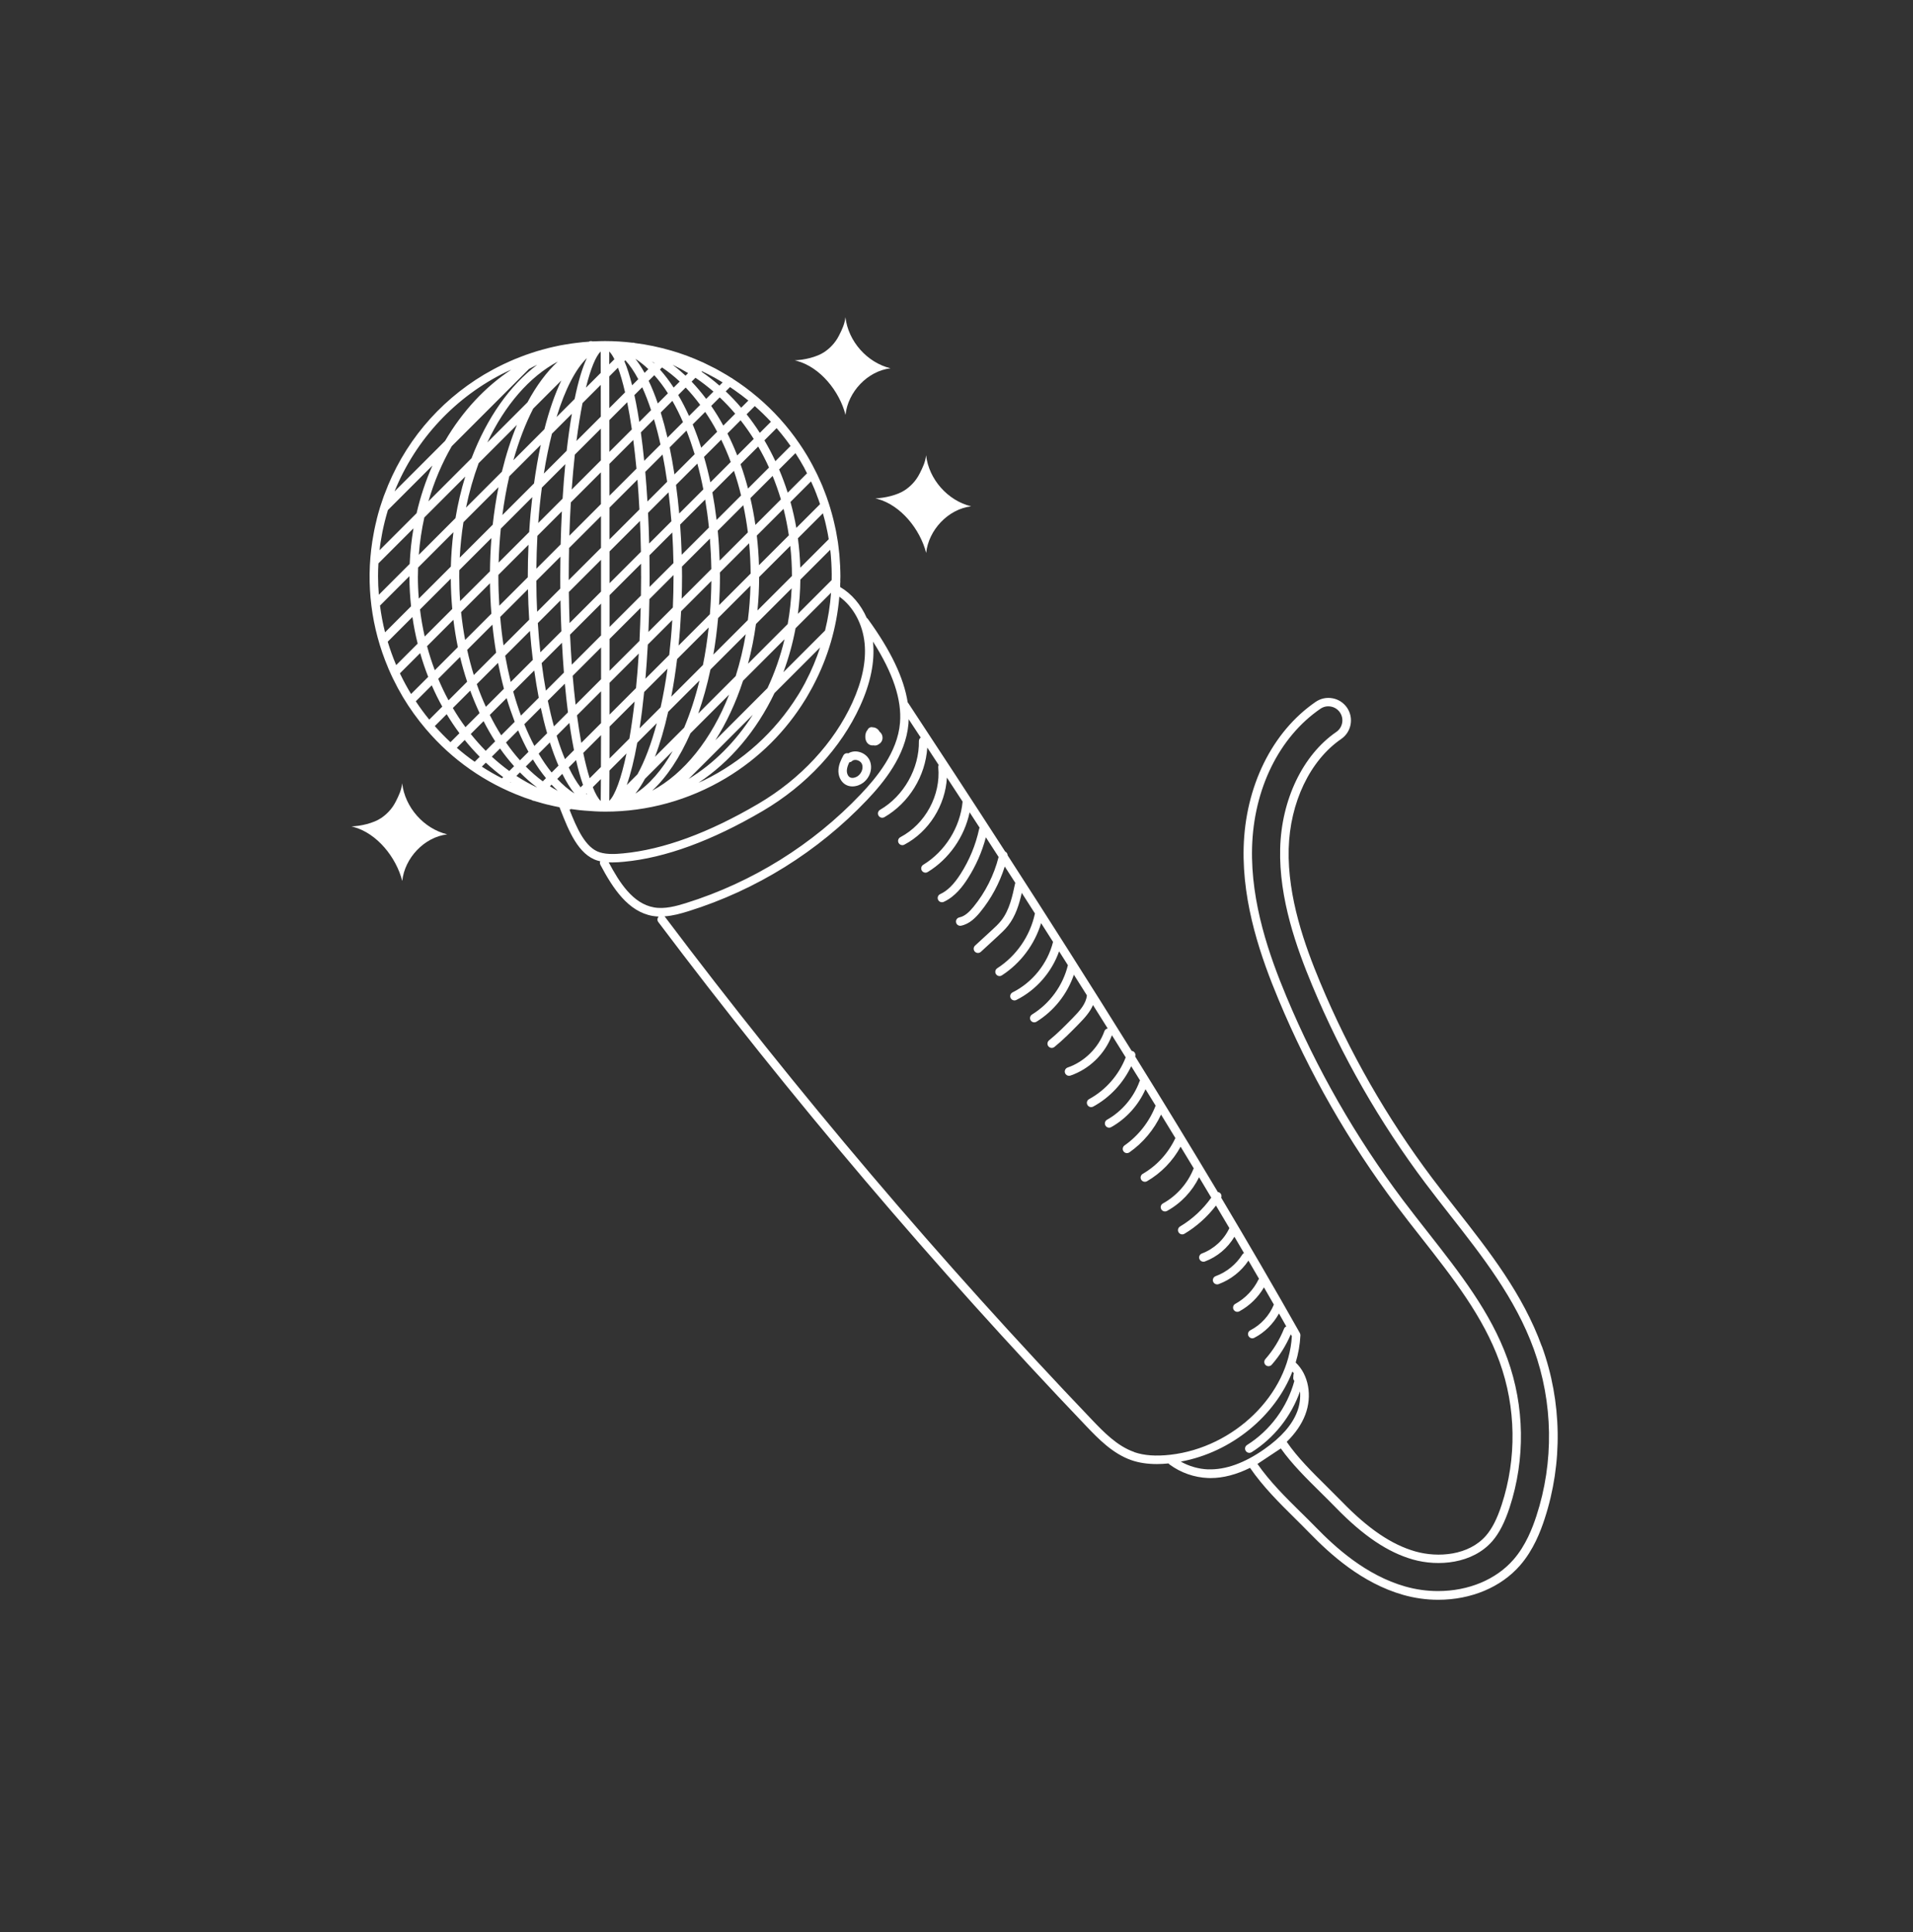 <svg xmlns="http://www.w3.org/2000/svg" fill="none" viewBox="0 0 100 101" height="101" width="100">
<rect x="0" y="0" width="100" height="101" fill="#333333" stroke="none"/>
<g clip-path="url(#clip0_2166_5228)">
<path fill="white" d="M34.19 18.998L34.217 18.972C34.174 18.947 34.13 18.925 34.085 18.902C34.121 18.934 34.154 18.965 34.19 18.998Z"></path>
<path fill="white" d="M44.198 21.688C44.325 20.486 45.349 19.398 46.549 19.253C45.322 18.953 44.338 17.838 44.194 16.582C44.16 16.925 44.018 17.225 43.863 17.531C43.643 17.971 43.334 18.238 43.096 18.4C42.696 18.671 42.016 18.824 41.543 18.835C41.578 18.844 41.616 18.855 41.652 18.864C42.88 19.198 43.883 20.455 44.198 21.688Z"></path>
<path fill="white" d="M45.868 26.081C47.096 26.415 48.098 27.672 48.414 28.905C48.541 27.703 49.565 26.614 50.765 26.47C49.538 26.17 48.554 25.055 48.41 23.799C48.376 24.142 48.234 24.441 48.078 24.748C47.858 25.188 47.55 25.455 47.312 25.617C46.912 25.888 46.232 26.041 45.759 26.052C45.794 26.061 45.832 26.072 45.868 26.081Z"></path>
<path fill="white" d="M21.023 40.948C20.989 41.29 20.847 41.59 20.692 41.897C20.472 42.336 20.163 42.603 19.925 42.765C19.525 43.036 18.845 43.19 18.372 43.201C18.408 43.21 18.445 43.221 18.481 43.23C19.71 43.563 20.712 44.821 21.027 46.054C21.154 44.852 22.178 43.763 23.378 43.618C22.151 43.319 21.167 42.203 21.023 40.948Z"></path>
<path fill="white" d="M44.199 41.017C44.312 41.084 44.436 41.112 44.559 41.112C44.765 41.112 44.97 41.032 45.118 40.921C45.498 40.637 45.641 40.126 45.452 39.733C45.345 39.513 45.121 39.346 44.863 39.297C44.674 39.261 44.492 39.293 44.343 39.384C44.243 39.355 44.136 39.397 44.085 39.493C43.968 39.713 43.852 39.948 43.83 40.217C43.801 40.555 43.947 40.87 44.201 41.019L44.199 41.017ZM44.401 39.848C44.45 39.846 44.501 39.826 44.539 39.788C44.618 39.713 44.734 39.724 44.781 39.733C44.898 39.755 45.005 39.83 45.05 39.924C45.145 40.124 45.056 40.41 44.852 40.563C44.732 40.652 44.547 40.706 44.423 40.632C44.319 40.572 44.256 40.415 44.27 40.25C44.281 40.115 44.334 39.981 44.399 39.846L44.401 39.848Z"></path>
<path fill="white" d="M45.558 38.964C45.592 38.969 45.625 38.969 45.658 38.964C45.678 38.969 45.701 38.973 45.723 38.973C45.727 38.973 45.732 38.973 45.736 38.973C45.807 38.973 45.876 38.951 45.934 38.906C45.987 38.877 46.034 38.837 46.067 38.789C46.134 38.693 46.152 38.571 46.118 38.455C46.094 38.375 46.047 38.306 45.985 38.258C45.952 38.198 45.907 38.14 45.847 38.098C45.781 38.051 45.705 38.024 45.63 38.024C45.574 38.007 45.514 38.011 45.461 38.038C45.414 38.062 45.376 38.1 45.356 38.149C45.274 38.24 45.227 38.373 45.232 38.526C45.236 38.764 45.37 38.94 45.558 38.964Z"></path>
<path fill="white" d="M80.594 70.377C79.612 67.662 77.844 65.409 76.135 63.231L76.104 63.191C75.695 62.669 75.271 62.127 74.871 61.596C72.5 58.443 70.529 54.999 69.012 51.36C68.212 49.44 67.301 46.912 67.365 44.379C67.428 41.955 68.479 39.753 70.109 38.633C70.645 38.266 70.781 37.531 70.414 36.995C70.236 36.736 69.967 36.562 69.659 36.505C69.35 36.447 69.036 36.513 68.776 36.691C66.501 38.253 65.093 41.106 65.01 44.319C64.935 47.298 65.948 50.131 66.839 52.266C68.432 56.088 70.503 59.703 72.989 63.011C73.413 63.576 73.853 64.138 74.287 64.689C75.955 66.815 77.531 68.822 78.384 71.181C79.252 73.581 79.293 76.238 78.499 78.665C78.259 79.4 77.997 79.913 77.677 80.282C76.775 81.317 75.173 81.442 73.989 81.106C72.751 80.755 71.527 79.927 70.141 78.498C69.883 78.234 69.616 77.969 69.347 77.703C68.594 76.958 67.819 76.192 67.263 75.376C67.717 74.927 68.037 74.463 68.228 73.968C68.612 72.972 68.403 71.861 67.73 71.23C67.87 70.766 67.954 70.29 67.977 69.806C67.977 69.764 67.968 69.724 67.948 69.686C66.641 67.368 65.257 64.996 63.837 62.611C63.873 62.516 63.842 62.407 63.753 62.349C63.724 62.331 63.693 62.32 63.662 62.318C62.246 59.95 60.795 57.572 59.342 55.233C59.342 55.233 59.342 55.228 59.342 55.226C59.38 55.11 59.318 54.984 59.202 54.946C59.189 54.942 59.173 54.944 59.16 54.942C56.952 51.391 54.748 47.929 52.672 44.714C52.672 44.63 52.623 44.554 52.546 44.519C50.724 41.699 49.004 39.071 47.473 36.747C47.466 36.736 47.458 36.731 47.449 36.722C47.251 35.445 46.564 34.007 45.367 32.358C45.351 32.336 45.331 32.318 45.309 32.305C45.005 31.614 44.518 31.036 43.918 30.688C43.92 30.616 43.922 30.543 43.922 30.472C43.931 30.441 43.931 30.408 43.925 30.374C43.925 30.292 43.931 30.212 43.931 30.128C43.931 29.963 43.925 29.799 43.918 29.634C43.918 29.623 43.918 29.61 43.918 29.597C43.911 29.439 43.9 29.281 43.887 29.126C43.883 29.075 43.88 29.023 43.876 28.974C43.862 28.839 43.847 28.703 43.829 28.57C43.82 28.499 43.811 28.43 43.803 28.359C43.785 28.239 43.765 28.119 43.742 27.999C43.727 27.917 43.714 27.832 43.698 27.75C43.676 27.641 43.651 27.532 43.627 27.426C43.607 27.333 43.585 27.241 43.562 27.148C43.538 27.05 43.511 26.953 43.485 26.855C43.458 26.755 43.429 26.653 43.398 26.553C43.378 26.488 43.358 26.426 43.338 26.362C43.334 26.346 43.331 26.333 43.325 26.319C43.323 26.311 43.318 26.302 43.316 26.293C43.28 26.184 43.245 26.075 43.205 25.966C43.178 25.891 43.149 25.815 43.12 25.742C43.076 25.624 43.032 25.508 42.983 25.391C42.956 25.328 42.929 25.268 42.903 25.208C42.847 25.08 42.789 24.953 42.729 24.826C42.712 24.791 42.694 24.757 42.678 24.722C42.672 24.704 42.663 24.686 42.652 24.671C42.585 24.537 42.518 24.404 42.447 24.271C42.445 24.266 42.443 24.262 42.438 24.258C42.358 24.109 42.276 23.96 42.187 23.813C42.061 23.6 41.925 23.395 41.789 23.193C41.787 23.191 41.785 23.186 41.783 23.184C41.476 22.735 41.143 22.311 40.787 21.916C40.783 21.911 40.781 21.904 40.776 21.9C40.776 21.898 40.772 21.898 40.77 21.896C40.41 21.496 40.025 21.125 39.621 20.78C39.619 20.778 39.619 20.774 39.614 20.771C39.608 20.765 39.601 20.762 39.594 20.758C39.181 20.407 38.75 20.087 38.299 19.798C38.275 19.774 38.248 19.758 38.217 19.747C38.17 19.718 38.121 19.687 38.075 19.658C38.041 19.638 38.008 19.616 37.974 19.596C37.881 19.54 37.788 19.487 37.695 19.434C37.599 19.381 37.506 19.325 37.41 19.274C37.377 19.256 37.343 19.238 37.308 19.223C37.132 19.132 36.957 19.045 36.777 18.96C36.757 18.947 36.737 18.938 36.717 18.934C36.188 18.692 35.639 18.487 35.073 18.323C35.071 18.323 35.068 18.323 35.066 18.323C34.459 18.145 33.833 18.014 33.191 17.934C33.149 17.914 33.104 17.91 33.06 17.916C32.589 17.861 32.111 17.83 31.627 17.83C31.456 17.83 31.285 17.836 31.116 17.843C31.111 17.843 31.107 17.843 31.102 17.843C31.058 17.843 31.016 17.845 30.971 17.847C30.909 17.821 30.838 17.827 30.778 17.863C30.722 17.867 30.667 17.872 30.611 17.876C30.569 17.881 30.525 17.883 30.482 17.885C30.34 17.898 30.198 17.916 30.058 17.934C29.996 17.943 29.931 17.95 29.869 17.959C29.74 17.976 29.614 17.998 29.487 18.021C29.411 18.034 29.336 18.047 29.26 18.061C29.145 18.083 29.029 18.11 28.914 18.136C28.829 18.156 28.745 18.174 28.658 18.196C28.552 18.223 28.447 18.252 28.343 18.281C28.249 18.307 28.156 18.332 28.063 18.361C27.967 18.39 27.874 18.421 27.781 18.452C27.678 18.485 27.576 18.518 27.476 18.556C27.394 18.585 27.312 18.618 27.23 18.649C27.119 18.692 27.01 18.734 26.898 18.781C26.83 18.809 26.763 18.84 26.694 18.869C26.572 18.923 26.452 18.976 26.332 19.034C26.283 19.056 26.236 19.083 26.188 19.105C26.05 19.174 25.91 19.243 25.774 19.318C25.763 19.325 25.752 19.332 25.739 19.338C25.596 19.416 25.452 19.496 25.312 19.578C22.884 21.029 21.07 23.222 20.102 25.837C20.091 25.868 20.077 25.897 20.066 25.926C20.033 26.017 20.004 26.108 19.973 26.199C19.935 26.311 19.897 26.422 19.862 26.533C19.853 26.564 19.844 26.595 19.835 26.626C19.784 26.795 19.737 26.964 19.695 27.135C19.695 27.135 19.695 27.135 19.695 27.137C19.695 27.146 19.691 27.153 19.691 27.162C19.644 27.346 19.602 27.535 19.564 27.721C19.553 27.781 19.542 27.841 19.531 27.901C19.506 28.032 19.482 28.163 19.462 28.297C19.117 30.552 19.404 32.83 20.293 34.92C20.293 34.92 20.293 34.922 20.293 34.925C20.34 35.031 20.386 35.138 20.435 35.245C20.435 35.251 20.439 35.256 20.442 35.26C20.473 35.327 20.504 35.394 20.535 35.46C20.54 35.469 20.544 35.476 20.548 35.485C20.706 35.811 20.879 36.133 21.068 36.451C21.424 37.044 21.824 37.598 22.264 38.115C22.266 38.117 22.266 38.122 22.27 38.124C22.27 38.124 22.273 38.124 22.275 38.126C23.63 39.719 25.361 40.933 27.334 41.664C27.363 41.675 27.39 41.686 27.418 41.697C27.509 41.73 27.603 41.759 27.696 41.79C27.727 41.801 27.758 41.812 27.79 41.821C27.827 41.848 27.869 41.866 27.914 41.866C27.914 41.866 27.914 41.866 27.916 41.866C27.952 41.877 27.989 41.888 28.025 41.899C28.056 41.908 28.087 41.917 28.12 41.926C28.287 41.977 28.456 42.024 28.627 42.066C28.627 42.066 28.627 42.066 28.629 42.066C28.632 42.066 28.636 42.066 28.638 42.066C28.84 42.117 29.043 42.161 29.247 42.201C29.269 42.259 29.291 42.315 29.316 42.375C29.723 43.408 30.229 44.697 31.251 44.994C31.293 45.005 31.333 45.014 31.376 45.025C31.353 45.083 31.353 45.15 31.384 45.208C32.049 46.463 32.84 47.656 34.113 47.883C34.22 47.9 34.324 47.909 34.431 47.916C34.357 47.994 34.344 48.114 34.411 48.2C41.321 57.377 48.848 66.242 56.781 74.552C57.396 75.196 58.16 75.996 59.153 76.338C59.544 76.472 59.982 76.538 60.48 76.538C60.673 76.538 60.875 76.525 61.087 76.505C61.1 76.525 61.115 76.545 61.138 76.56C61.718 76.989 62.433 77.24 63.155 77.267C63.2 77.267 63.242 77.269 63.286 77.269C63.942 77.269 64.63 77.087 65.344 76.736C66.023 77.722 66.872 78.565 67.699 79.382L67.717 79.4C67.968 79.649 68.216 79.895 68.456 80.142C69.519 81.235 71.18 82.76 73.351 83.377C73.947 83.546 74.562 83.633 75.178 83.633C76.904 83.633 78.464 82.977 79.459 81.835C80.161 81.029 80.528 80.062 80.743 79.404C81.701 76.48 81.65 73.279 80.603 70.388L80.594 70.377ZM42.092 35.687C42.036 35.791 41.978 35.893 41.921 35.996C41.876 36.076 41.832 36.156 41.783 36.233C41.756 36.276 41.73 36.318 41.703 36.36C40.516 38.269 38.806 39.819 36.773 40.804C36.768 40.806 36.764 40.808 36.757 40.81C36.677 40.848 36.597 40.884 36.515 40.919C38.17 39.828 39.545 38.2 40.485 36.233L42.871 33.847C42.669 34.456 42.423 35.051 42.123 35.622C42.112 35.642 42.103 35.665 42.092 35.685V35.687ZM20.93 35.254C20.922 35.236 20.915 35.218 20.906 35.2L21.964 34.143C22.086 34.567 22.226 34.983 22.384 35.385L21.488 36.28C21.293 35.96 21.113 35.631 20.948 35.291C20.942 35.278 20.935 35.267 20.93 35.254ZM26.496 19.427C26.572 19.389 26.65 19.358 26.727 19.323C25.352 20.229 24.168 21.509 23.268 23.047L20.624 25.691C21.73 22.956 23.826 20.723 26.467 19.44C26.476 19.436 26.487 19.432 26.496 19.427ZM37.486 19.82C37.584 19.876 37.679 19.934 37.775 19.991L37.608 20.158C37.308 19.896 36.995 19.654 36.672 19.432L36.697 19.407C36.917 19.512 37.135 19.623 37.348 19.74C37.395 19.767 37.439 19.794 37.486 19.82ZM42.052 24.482C42.098 24.569 42.141 24.657 42.187 24.744L41.176 25.755C41.045 25.34 40.894 24.935 40.727 24.542L41.581 23.689C41.581 23.689 41.59 23.702 41.594 23.709C41.747 23.946 41.896 24.191 42.032 24.44C42.038 24.453 42.047 24.466 42.054 24.477L42.052 24.482ZM42.694 25.877C42.725 25.959 42.756 26.039 42.787 26.122C42.816 26.199 42.84 26.277 42.867 26.357L41.627 27.597C41.547 27.135 41.443 26.684 41.321 26.242L42.396 25.166C42.427 25.231 42.456 25.297 42.485 25.364C42.514 25.431 42.545 25.497 42.574 25.566C42.616 25.668 42.656 25.775 42.698 25.879L42.694 25.877ZM38.383 20.387C38.634 20.562 38.881 20.747 39.119 20.94L38.745 21.314C38.488 21.011 38.219 20.727 37.937 20.46L38.161 20.236C38.161 20.236 38.17 20.242 38.175 20.245C38.243 20.291 38.312 20.34 38.381 20.387H38.383ZM41.167 23.093C41.221 23.166 41.272 23.24 41.325 23.315L40.532 24.109C40.356 23.733 40.165 23.371 39.959 23.02L40.596 22.382C40.765 22.578 40.93 22.778 41.085 22.984C41.112 23.02 41.141 23.058 41.167 23.095V23.093ZM43.047 26.946C43.076 27.05 43.105 27.155 43.132 27.262C43.151 27.339 43.167 27.417 43.185 27.492C43.212 27.608 43.238 27.726 43.26 27.841C43.274 27.908 43.285 27.975 43.296 28.041C43.305 28.09 43.312 28.141 43.32 28.19L41.834 29.677C41.818 29.154 41.776 28.641 41.709 28.139L43.016 26.833C43.027 26.87 43.038 26.908 43.047 26.946ZM24.814 39.824C24.49 39.597 24.179 39.353 23.881 39.095L24.292 38.684C24.541 38.993 24.801 39.286 25.077 39.562L24.814 39.824ZM24.608 38.371L25.279 37.7C25.468 38.069 25.67 38.422 25.885 38.755L25.39 39.251C25.116 38.975 24.857 38.68 24.608 38.371ZM24.006 30.123C24.006 30.017 24.01 29.912 24.01 29.805L25.69 28.126C25.645 28.695 25.619 29.274 25.612 29.866L24.052 31.425C24.021 30.996 24.006 30.563 24.006 30.123ZM36.604 21.162L36.019 21.747C35.842 21.358 35.653 20.989 35.453 20.651L35.844 20.26C36.108 20.536 36.361 20.84 36.601 21.165L36.604 21.162ZM38.199 24.151L37.135 25.215C37.037 24.757 36.926 24.313 36.801 23.886L37.701 22.987C37.881 23.358 38.048 23.746 38.199 24.151ZM38.026 22.66L38.714 21.971C38.957 22.282 39.185 22.607 39.401 22.947L38.539 23.809C38.381 23.411 38.21 23.027 38.026 22.66ZM26.054 30.123C26.054 30.099 26.054 30.077 26.054 30.052L27.627 28.479C27.603 29.026 27.59 29.574 27.59 30.123C27.59 30.141 27.59 30.159 27.59 30.177L26.101 31.665C26.07 31.161 26.052 30.645 26.052 30.123H26.054ZM32.762 41.039C32.964 40.473 33.149 39.735 33.313 38.826L34.333 37.806C34.044 38.893 33.7 39.795 33.324 40.477L32.764 41.037L32.762 41.039ZM35.208 30.123C35.208 30.683 35.195 31.227 35.173 31.759L33.895 33.036C33.92 32.476 33.937 31.903 33.946 31.323L35.208 30.061C35.208 30.081 35.208 30.103 35.208 30.123ZM29.909 38.704C29.94 38.882 29.971 39.051 30.005 39.215L29.534 39.686C29.396 39.355 29.263 38.993 29.14 38.6C29.127 38.555 29.114 38.506 29.098 38.46L29.765 37.793C29.809 38.109 29.858 38.413 29.909 38.704ZM30.16 37.398L31.42 36.138C31.42 36.718 31.42 37.275 31.42 37.802L30.387 38.835C30.307 38.398 30.231 37.918 30.162 37.398H30.16ZM29.731 30.123C29.731 29.619 29.738 29.128 29.747 28.65L31.416 26.982C31.416 27.528 31.416 28.081 31.416 28.641L29.731 30.325C29.731 30.256 29.731 30.19 29.731 30.121V30.123ZM33.513 30.123C33.513 30.468 33.511 30.803 33.504 31.136L31.864 32.776C31.864 32.227 31.864 31.672 31.864 31.114L33.509 29.47C33.509 29.686 33.511 29.903 33.511 30.123H33.513ZM31.864 30.485C31.864 29.93 31.864 29.377 31.864 28.826L33.455 27.235C33.477 27.755 33.493 28.29 33.504 28.848L31.867 30.485H31.864ZM31.86 28.197C31.86 27.637 31.86 27.081 31.86 26.537L33.322 25.075C33.362 25.571 33.398 26.09 33.424 26.635L31.862 28.197H31.86ZM31.858 25.911C31.858 25.34 31.858 24.786 31.855 24.251L33.104 23.002C33.164 23.471 33.22 23.969 33.271 24.5L31.86 25.911H31.858ZM31.413 26.353L29.762 28.004C29.78 27.399 29.807 26.819 29.84 26.264L31.411 24.693C31.411 25.231 31.411 25.784 31.413 26.353ZM31.418 29.268C31.418 29.821 31.418 30.374 31.418 30.927L29.774 32.572C29.756 32.05 29.742 31.508 29.736 30.948L31.418 29.266V29.268ZM31.42 31.556C31.42 32.116 31.42 32.669 31.42 33.218L29.891 34.747C29.856 34.247 29.825 33.723 29.798 33.178L31.418 31.559L31.42 31.556ZM31.42 33.847C31.42 34.414 31.42 34.969 31.42 35.509L30.089 36.84C30.034 36.367 29.983 35.862 29.936 35.331L31.42 33.847ZM31.864 35.694L33.391 34.167C33.351 34.803 33.302 35.407 33.246 35.973L31.862 37.358C31.862 36.829 31.862 36.271 31.862 35.694H31.864ZM31.864 35.065C31.864 34.523 31.864 33.969 31.864 33.403L33.491 31.776C33.477 32.374 33.455 32.95 33.429 33.503L31.864 35.067V35.065ZM33.955 30.685C33.955 30.499 33.957 30.31 33.957 30.123C33.957 29.757 33.955 29.392 33.949 29.03L35.142 27.837C35.173 28.361 35.195 28.897 35.204 29.437L33.955 30.683V30.685ZM33.935 28.412C33.922 27.868 33.902 27.333 33.875 26.81L34.946 25.739C35.006 26.23 35.057 26.735 35.097 27.25L33.933 28.415L33.935 28.412ZM33.844 26.215C33.813 25.684 33.775 25.166 33.731 24.666L34.635 23.762C34.726 24.22 34.806 24.693 34.875 25.184L33.844 26.215ZM33.675 24.091C33.624 23.573 33.564 23.078 33.5 22.604L34.186 21.918C34.311 22.336 34.424 22.778 34.526 23.24L33.677 24.089L33.675 24.091ZM33.42 22.058C33.393 21.882 33.364 21.709 33.335 21.54C33.28 21.225 33.222 20.929 33.162 20.654L33.571 20.245C33.733 20.6 33.889 21.002 34.035 21.442L33.42 22.058ZM33.029 22.449L31.855 23.622C31.855 23.038 31.855 22.482 31.853 21.962L32.786 21.029C32.873 21.456 32.953 21.931 33.029 22.449ZM31.411 24.066L29.885 25.593C29.931 24.946 29.987 24.337 30.049 23.766L31.409 22.407C31.409 22.929 31.409 23.484 31.411 24.066ZM29.409 26.068L28.136 27.341C28.183 26.697 28.247 26.079 28.325 25.491L29.551 24.264C29.496 24.844 29.447 25.446 29.409 26.068ZM29.371 26.735C29.343 27.297 29.323 27.875 29.307 28.461L28.038 29.73C28.045 29.141 28.063 28.568 28.092 28.012L29.369 26.735H29.371ZM29.296 29.101C29.291 29.439 29.287 29.779 29.287 30.123C29.287 30.339 29.287 30.554 29.289 30.77L28.078 31.981C28.052 31.45 28.038 30.907 28.036 30.361L29.294 29.103L29.296 29.101ZM29.298 31.387C29.307 31.934 29.325 32.474 29.347 33.001L28.247 34.1C28.192 33.603 28.147 33.092 28.114 32.572L29.298 31.387ZM29.376 33.603C29.405 34.136 29.438 34.656 29.478 35.162L28.536 36.105C28.452 35.64 28.376 35.16 28.314 34.665L29.376 33.603ZM29.527 35.74C29.574 36.26 29.629 36.76 29.689 37.24L28.956 37.973C28.838 37.547 28.732 37.098 28.636 36.631L29.525 35.742L29.527 35.74ZM28.6 38.331L27.934 38.997C27.747 38.644 27.572 38.264 27.407 37.862L28.269 37C28.369 37.464 28.478 37.909 28.6 38.331ZM28.745 38.813C28.883 39.248 29.034 39.655 29.194 40.026L28.836 40.384C28.598 40.091 28.372 39.762 28.158 39.4L28.745 38.813ZM29.394 40.455C29.591 40.85 29.802 41.195 30.029 41.481C29.716 41.284 29.416 41.026 29.129 40.719L29.394 40.455ZM30.642 41.497L30.66 41.479C30.669 41.501 30.68 41.519 30.689 41.539C30.674 41.524 30.658 41.51 30.642 41.497ZM30.349 41.161C30.134 40.882 29.927 40.533 29.729 40.119L30.113 39.735C30.227 40.237 30.349 40.67 30.478 41.033L30.349 41.161ZM30.489 39.36L31.418 38.431C31.418 39.04 31.416 39.599 31.413 40.097L30.825 40.686C30.709 40.317 30.596 39.873 30.489 39.36ZM31.864 37.984L33.175 36.673C33.093 37.386 33 38.033 32.9 38.613L31.862 39.651C31.862 39.144 31.864 38.586 31.864 37.984ZM33.435 38.075C33.526 37.482 33.604 36.847 33.673 36.176L34.893 34.956C34.793 35.678 34.671 36.353 34.533 36.978L33.435 38.075ZM33.74 35.482C33.788 34.907 33.831 34.309 33.864 33.696L35.142 32.418C35.104 33.049 35.05 33.656 34.984 34.238L33.74 35.482ZM35.606 31.952L37.186 30.372C37.179 30.963 37.155 31.543 37.108 32.112L35.471 33.749C35.531 33.158 35.575 32.558 35.604 31.954L35.606 31.952ZM35.633 31.296C35.646 30.905 35.653 30.514 35.653 30.123C35.653 29.957 35.653 29.788 35.648 29.621L37.11 28.159C37.15 28.679 37.175 29.208 37.184 29.748L35.633 31.299V31.296ZM35.635 29.003C35.619 28.475 35.59 27.946 35.553 27.424L36.861 26.115C36.941 26.59 37.008 27.079 37.059 27.579L35.635 29.003ZM35.506 26.844C35.459 26.337 35.404 25.837 35.337 25.351L36.453 24.235C36.57 24.669 36.675 25.12 36.766 25.584L35.506 26.844ZM35.257 24.8C35.182 24.315 35.097 23.844 35.004 23.391L35.886 22.509C36.039 22.9 36.181 23.313 36.313 23.744L35.257 24.8ZM34.891 22.875C34.784 22.416 34.666 21.978 34.539 21.565L35.148 20.956C35.344 21.298 35.528 21.671 35.702 22.067L34.891 22.878V22.875ZM34.386 21.091C34.24 20.663 34.08 20.267 33.908 19.907L34.202 19.614C34.451 19.892 34.691 20.209 34.915 20.562L34.388 21.089L34.386 21.091ZM33.695 19.492C33.542 19.216 33.382 18.972 33.213 18.758C33.446 18.907 33.673 19.087 33.891 19.296L33.695 19.492ZM34.188 18.998C34.155 18.965 34.12 18.934 34.084 18.903C34.129 18.925 34.171 18.947 34.215 18.972L34.188 18.998ZM32.689 18.836C32.922 19.087 33.149 19.418 33.364 19.823L33.044 20.143C32.917 19.643 32.784 19.223 32.64 18.885L32.691 18.834L32.689 18.836ZM32.673 20.514L31.851 21.336C31.851 20.707 31.849 20.147 31.849 19.676L32.304 19.221C32.431 19.565 32.555 19.996 32.675 20.511L32.673 20.514ZM31.407 21.78L30.134 23.053C30.229 22.316 30.336 21.651 30.451 21.073L31.404 20.12C31.404 20.607 31.404 21.165 31.407 21.78ZM29.625 23.562L28.429 24.757C28.547 24.006 28.692 23.309 28.852 22.673L29.894 21.631C29.791 22.229 29.7 22.875 29.622 23.564L29.625 23.562ZM29.094 21.802C29.543 20.34 30.098 19.28 30.678 18.721C30.44 19.223 30.227 19.938 30.038 20.858L29.094 21.802ZM29.345 19.889C29.003 20.602 28.705 21.467 28.458 22.438L26.838 24.058C27.121 23.053 27.47 22.145 27.872 21.362L29.343 19.892L29.345 19.889ZM28.267 23.258C28.129 23.898 28.014 24.573 27.916 25.271L26.261 26.926C26.354 26.222 26.474 25.544 26.623 24.9L28.265 23.258H28.267ZM27.825 25.988C27.756 26.586 27.701 27.195 27.663 27.812L26.065 29.41C26.083 28.806 26.121 28.212 26.179 27.635L27.827 25.986L27.825 25.988ZM27.598 30.799C27.607 31.334 27.63 31.867 27.663 32.398L26.321 33.74C26.247 33.256 26.19 32.761 26.148 32.252L27.601 30.799H27.598ZM27.703 32.985C27.743 33.496 27.794 34 27.854 34.496L26.698 35.651C26.59 35.209 26.492 34.751 26.407 34.28L27.703 32.985ZM27.927 35.051C27.996 35.54 28.076 36.016 28.163 36.478L27.232 37.409C27.085 37.009 26.95 36.589 26.827 36.151L27.925 35.054L27.927 35.051ZM26.905 37.735L26.201 38.44C25.988 38.104 25.79 37.749 25.603 37.375L26.483 36.496C26.612 36.927 26.754 37.34 26.905 37.735ZM27.085 38.182C27.254 38.58 27.434 38.953 27.625 39.304L27.181 39.748C26.925 39.462 26.681 39.151 26.45 38.817L27.085 38.182ZM27.856 39.702C28.072 40.059 28.3 40.386 28.541 40.679L28.374 40.846C28.065 40.619 27.77 40.359 27.485 40.073L27.856 39.702ZM28.831 41.017C28.938 41.133 29.047 41.242 29.158 41.344C29.018 41.27 28.88 41.19 28.747 41.104L28.831 41.019V41.017ZM30.989 41.15L31.411 40.728C31.411 41.193 31.407 41.579 31.402 41.875C31.267 41.746 31.127 41.504 30.987 41.15H30.989ZM32.749 39.391C32.469 40.719 32.149 41.572 31.849 41.866C31.853 41.481 31.855 40.941 31.858 40.282L32.746 39.393L32.749 39.391ZM33.213 41.486C33.389 41.264 33.557 41.006 33.715 40.715L35.164 39.266C34.597 40.264 33.935 41.026 33.213 41.486ZM34.237 39.564C34.504 38.868 34.735 38.075 34.928 37.211L36.564 35.576C36.346 36.469 36.077 37.295 35.764 38.038L34.237 39.564ZM35.09 36.42C35.211 35.791 35.313 35.131 35.395 34.454L37.046 32.803C36.972 33.48 36.873 34.136 36.746 34.765L35.093 36.418L35.09 36.42ZM37.537 32.312L39.23 30.619C39.214 31.232 39.168 31.832 39.094 32.416L37.29 34.22C37.397 33.605 37.479 32.967 37.537 32.312ZM37.588 31.634C37.617 31.139 37.635 30.634 37.635 30.123C37.635 30.059 37.635 29.992 37.632 29.928L39.159 28.401C39.208 28.919 39.234 29.448 39.239 29.985L37.59 31.634H37.588ZM37.619 29.31C37.601 28.779 37.57 28.257 37.519 27.746L38.854 26.41C38.952 26.873 39.034 27.348 39.094 27.832L37.619 29.308V29.31ZM37.459 27.181C37.399 26.688 37.326 26.208 37.239 25.739L38.366 24.613C38.506 25.029 38.632 25.457 38.739 25.902L37.459 27.181ZM36.655 23.404C36.519 22.98 36.37 22.573 36.21 22.187L36.864 21.534C37.084 21.86 37.295 22.204 37.488 22.571L36.653 23.407L36.655 23.404ZM35.215 20.262C34.988 19.914 34.748 19.598 34.497 19.318L34.606 19.209C34.926 19.423 35.235 19.669 35.531 19.947L35.215 20.262ZM32.115 18.781L31.847 19.049C31.847 18.769 31.847 18.543 31.847 18.374C31.936 18.461 32.027 18.596 32.118 18.781H32.115ZM30.629 20.267C30.876 19.265 31.147 18.618 31.4 18.374C31.4 18.623 31.4 19.003 31.402 19.494L30.629 20.267ZM27.576 21.029L25.474 23.131C26.387 21.189 27.669 19.696 29.158 18.903C28.576 19.44 28.041 20.16 27.574 21.031L27.576 21.029ZM27.021 22.213C26.714 22.96 26.45 23.78 26.236 24.66L24.361 26.535C24.528 25.72 24.752 24.942 25.021 24.213L27.018 22.216L27.021 22.213ZM26.059 25.466C25.932 26.097 25.832 26.753 25.756 27.43L24.032 29.154C24.066 28.521 24.13 27.901 24.226 27.299L26.059 25.466ZM25.614 30.492C25.623 31.032 25.645 31.563 25.688 32.081L24.314 33.454C24.226 32.981 24.154 32.498 24.103 32.003L25.616 30.49L25.614 30.492ZM25.739 32.656C25.79 33.156 25.856 33.645 25.936 34.12L24.768 35.289C24.634 34.865 24.521 34.425 24.421 33.974L25.739 32.656ZM26.034 34.654C26.125 35.118 26.227 35.571 26.343 36.007L25.399 36.951C25.225 36.571 25.065 36.176 24.923 35.765L26.034 34.654ZM25.07 37.278L24.332 38.015C24.097 37.698 23.877 37.362 23.672 37.013L24.581 36.105C24.73 36.511 24.894 36.902 25.07 37.278ZM26.139 39.129C26.372 39.459 26.616 39.768 26.874 40.055L26.623 40.306C26.308 40.077 26.003 39.826 25.71 39.557L26.139 39.129ZM27.178 40.379C27.461 40.666 27.756 40.926 28.063 41.157L28.058 41.161C27.692 40.986 27.336 40.788 26.994 40.564L27.178 40.379ZM34.084 41.342C34.853 40.633 35.535 39.604 36.093 38.335L38.114 36.313C37.195 38.642 35.773 40.439 34.084 41.339V41.342ZM36.499 37.302C36.75 36.587 36.966 35.818 37.139 35L38.983 33.156C38.854 33.918 38.677 34.649 38.457 35.345L36.497 37.304L36.499 37.302ZM39.514 32.625L41.383 30.756C41.354 31.394 41.285 32.019 41.176 32.625L39.103 34.698C39.279 34.032 39.419 33.34 39.517 32.623L39.514 32.625ZM41.838 30.301L43.398 28.741C43.409 28.834 43.423 28.928 43.429 29.021C43.431 29.052 43.434 29.083 43.436 29.114C43.469 29.519 43.483 29.923 43.474 30.325L41.709 32.09C41.787 31.505 41.832 30.907 41.838 30.299V30.301ZM41.396 30.114L39.596 31.914C39.652 31.343 39.681 30.759 39.683 30.165L41.31 28.539C41.367 29.055 41.398 29.579 41.398 30.112L41.396 30.114ZM39.674 29.548C39.659 29.021 39.619 28.506 39.561 27.999L40.959 26.602C41.074 27.053 41.165 27.515 41.236 27.986L39.674 29.548ZM39.488 27.441C39.419 26.964 39.33 26.497 39.225 26.042L40.388 24.88C40.55 25.277 40.694 25.688 40.821 26.108L39.488 27.441ZM39.101 25.54C38.986 25.104 38.857 24.677 38.71 24.269L39.634 23.344C39.839 23.698 40.028 24.062 40.199 24.442L39.099 25.542L39.101 25.54ZM39.719 22.629C39.503 22.291 39.272 21.967 39.028 21.658L39.456 21.229C39.75 21.489 40.032 21.762 40.299 22.049L39.719 22.629ZM38.432 21.627L37.81 22.249C37.612 21.887 37.401 21.545 37.177 21.22L37.623 20.774C37.906 21.04 38.175 21.325 38.432 21.627ZM36.915 20.854C36.672 20.531 36.419 20.229 36.153 19.951L36.355 19.749C36.679 19.969 36.992 20.211 37.295 20.471L36.915 20.851V20.854ZM35.837 19.64C35.617 19.434 35.393 19.245 35.159 19.069C35.437 19.201 35.706 19.345 35.97 19.505L35.837 19.638V19.64ZM27.658 19.285C27.798 19.209 27.941 19.138 28.083 19.069C26.647 20.145 25.452 21.853 24.65 23.953L22.395 26.208C22.695 25.173 23.108 24.204 23.617 23.324L27.656 19.285H27.658ZM24.321 24.913C24.108 25.606 23.934 26.333 23.81 27.086L21.893 29.003C21.944 28.335 22.041 27.684 22.181 27.053L24.323 24.911L24.321 24.913ZM21.415 29.481L19.804 31.092C19.777 30.772 19.762 30.45 19.762 30.123C19.762 29.899 19.768 29.674 19.782 29.452L21.615 27.619C21.51 28.226 21.444 28.846 21.415 29.481ZM19.864 31.659L21.402 30.121C21.402 30.654 21.433 31.181 21.488 31.696L20.128 33.056C20.013 32.601 19.924 32.134 19.864 31.659ZM21.846 30.123C21.846 29.972 21.85 29.821 21.855 29.67L23.703 27.821C23.63 28.408 23.584 29.008 23.568 29.619L21.893 31.294C21.861 30.91 21.844 30.519 21.844 30.123H21.846ZM23.564 30.252C23.568 30.79 23.595 31.319 23.641 31.836L22.201 33.276C22.097 32.814 22.013 32.343 21.955 31.861L23.566 30.25L23.564 30.252ZM23.701 32.403C23.761 32.889 23.839 33.367 23.934 33.831L22.728 35.038C22.575 34.631 22.439 34.212 22.324 33.78L23.701 32.403ZM24.05 34.345C24.157 34.789 24.281 35.22 24.419 35.638L23.446 36.611C23.25 36.249 23.07 35.873 22.908 35.487L24.05 34.345ZM23.119 36.94L22.439 37.62C22.188 37.313 21.953 36.993 21.735 36.662L22.57 35.827C22.737 36.211 22.919 36.582 23.119 36.94ZM23.35 37.335C23.559 37.68 23.781 38.013 24.017 38.331L23.548 38.8C23.261 38.533 22.988 38.251 22.728 37.958L23.348 37.338L23.35 37.335ZM25.396 39.871C25.688 40.139 25.99 40.393 26.303 40.626L26.241 40.688C25.879 40.504 25.528 40.299 25.188 40.079L25.394 39.873L25.396 39.871ZM26.674 40.884C26.692 40.895 26.71 40.908 26.727 40.922C26.707 40.913 26.685 40.904 26.665 40.893L26.674 40.884ZM39.352 37.367C38.459 38.769 37.312 39.919 35.997 40.722L39.352 37.367ZM37.395 38.697C37.974 37.786 38.466 36.74 38.841 35.589L41.01 33.42C40.794 34.32 40.494 35.173 40.121 35.971L37.397 38.695L37.395 38.697ZM41.587 32.843L43.443 30.988C43.394 31.654 43.289 32.316 43.129 32.963L40.95 35.142C41.223 34.409 41.438 33.641 41.587 32.841V32.843ZM19.962 27.964C19.973 27.906 19.982 27.848 19.993 27.793C20.029 27.613 20.071 27.433 20.115 27.253C20.117 27.244 20.119 27.235 20.122 27.226C20.164 27.061 20.208 26.899 20.257 26.737C20.264 26.713 20.271 26.688 20.277 26.666L22.606 24.337C22.257 25.122 21.979 25.955 21.777 26.828L19.842 28.763C19.857 28.626 19.873 28.486 19.895 28.35C19.915 28.221 19.94 28.095 19.962 27.966V27.964ZM20.268 33.547L21.559 32.256C21.628 32.73 21.719 33.194 21.833 33.647L20.711 34.769C20.711 34.769 20.704 34.756 20.702 34.749C20.702 34.745 20.697 34.74 20.695 34.734C20.533 34.349 20.391 33.954 20.268 33.549V33.547ZM29.774 42.335C29.796 42.326 29.818 42.312 29.838 42.295C29.878 42.301 29.918 42.303 29.958 42.31C30.062 42.326 30.167 42.339 30.271 42.35C30.367 42.361 30.465 42.368 30.562 42.377C30.924 42.408 31.285 42.43 31.644 42.43C33.84 42.43 36.004 41.837 37.939 40.682C39.697 39.631 41.094 38.206 42.096 36.571C42.116 36.538 42.138 36.505 42.158 36.471C42.214 36.378 42.267 36.285 42.318 36.191C42.372 36.096 42.427 36.002 42.478 35.904C42.496 35.871 42.512 35.838 42.529 35.805C43.263 34.403 43.734 32.845 43.876 31.192C44.596 31.705 45.096 32.612 45.196 33.627C45.287 34.558 45.071 35.6 44.558 36.727C43.591 38.844 41.845 40.724 39.641 42.019C37.041 43.546 34.664 44.416 32.578 44.612C32.175 44.65 31.753 44.676 31.369 44.563C30.593 44.337 30.138 43.257 29.774 42.337V42.335ZM31.818 45.081C31.882 45.085 31.944 45.085 32.009 45.085C32.215 45.085 32.42 45.07 32.618 45.05C34.771 44.85 37.208 43.957 39.865 42.399C42.149 41.059 43.96 39.108 44.962 36.909C45.509 35.711 45.736 34.594 45.638 33.583C45.638 33.567 45.633 33.554 45.633 33.538C46.684 35.187 47.149 36.587 47.046 37.795C46.918 39.335 45.813 40.657 44.996 41.519C42.489 44.159 39.328 46.127 35.855 47.212C35.339 47.372 34.744 47.536 34.184 47.436C33.075 47.238 32.38 46.132 31.818 45.079V45.081ZM59.289 75.907C58.398 75.601 57.674 74.843 57.094 74.236C49.171 65.94 41.656 57.088 34.757 47.925C34.751 47.916 34.742 47.914 34.735 47.905C35.175 47.876 35.604 47.756 35.986 47.636C39.532 46.53 42.758 44.521 45.318 41.826C46.182 40.917 47.346 39.513 47.489 37.835C47.495 37.758 47.498 37.678 47.5 37.6C47.706 37.915 47.915 38.233 48.129 38.557C48.073 38.6 48.035 38.662 48.035 38.737C48.06 40.17 47.244 41.617 46.004 42.335C45.898 42.397 45.862 42.532 45.924 42.639C45.967 42.71 46.04 42.75 46.118 42.75C46.156 42.75 46.193 42.741 46.229 42.721C47.524 41.97 48.377 40.568 48.473 39.082C48.668 39.38 48.866 39.684 49.068 39.991C49.053 40.024 49.044 40.062 49.046 40.102C49.186 41.57 48.373 43.077 47.066 43.766C46.958 43.823 46.915 43.957 46.973 44.066C47.013 44.141 47.091 44.183 47.171 44.183C47.206 44.183 47.242 44.174 47.273 44.157C48.559 43.481 49.419 42.095 49.499 40.651C49.768 41.064 50.041 41.481 50.319 41.906C50.197 43.243 49.41 44.508 48.262 45.208C48.157 45.272 48.124 45.407 48.188 45.514C48.231 45.583 48.304 45.621 48.38 45.621C48.42 45.621 48.46 45.61 48.495 45.587C49.611 44.908 50.417 43.743 50.686 42.466C50.859 42.732 51.032 43.001 51.21 43.272C51.199 43.292 51.188 43.312 51.184 43.334C51.001 44.177 50.673 44.972 50.206 45.699C49.859 46.239 49.522 46.572 49.146 46.743C49.035 46.794 48.986 46.925 49.037 47.038C49.075 47.121 49.155 47.167 49.239 47.167C49.27 47.167 49.302 47.161 49.333 47.147C49.933 46.872 50.333 46.325 50.581 45.938C51.013 45.267 51.332 44.541 51.535 43.772C51.755 44.112 51.977 44.456 52.201 44.801C51.961 45.75 51.51 46.647 50.89 47.405C50.693 47.645 50.45 47.898 50.153 47.958C50.033 47.983 49.953 48.098 49.977 48.218C49.997 48.325 50.09 48.398 50.195 48.398C50.208 48.398 50.224 48.398 50.237 48.394C50.677 48.307 51.001 47.972 51.235 47.687C51.812 46.985 52.25 46.167 52.523 45.299C52.708 45.583 52.892 45.87 53.077 46.158C53.072 46.17 53.066 46.176 53.063 46.187C52.925 46.838 52.77 47.576 52.343 48.118C52.197 48.305 52.015 48.474 51.837 48.636L50.97 49.434C50.879 49.516 50.875 49.658 50.957 49.747C51.001 49.794 51.061 49.818 51.121 49.818C51.175 49.818 51.23 49.798 51.273 49.76L52.139 48.962C52.328 48.787 52.526 48.607 52.694 48.394C53.094 47.887 53.277 47.269 53.412 46.678C53.641 47.036 53.872 47.396 54.103 47.758C54.103 47.763 54.099 47.767 54.096 47.772C53.845 48.936 53.128 49.974 52.13 50.618C52.028 50.684 51.997 50.822 52.063 50.924C52.106 50.991 52.177 51.027 52.25 51.027C52.292 51.027 52.332 51.016 52.37 50.991C53.352 50.356 54.083 49.376 54.423 48.26C54.63 48.585 54.839 48.911 55.047 49.24C54.765 50.371 53.974 51.358 52.93 51.88C52.821 51.935 52.777 52.069 52.83 52.178C52.868 52.255 52.948 52.3 53.03 52.3C53.063 52.3 53.097 52.293 53.13 52.275C54.168 51.758 54.978 50.824 55.363 49.733C55.516 49.974 55.669 50.216 55.823 50.458C55.563 51.522 54.881 52.46 53.95 53.035C53.845 53.1 53.812 53.237 53.877 53.342C53.919 53.411 53.992 53.446 54.065 53.446C54.105 53.446 54.145 53.435 54.181 53.413C55.094 52.849 55.789 51.969 56.136 50.956C56.363 51.313 56.589 51.673 56.816 52.033C56.778 52.469 56.443 52.844 56.072 53.222C55.681 53.62 55.276 54.033 54.839 54.386C54.743 54.464 54.727 54.604 54.805 54.699C54.85 54.753 54.914 54.782 54.978 54.782C55.027 54.782 55.076 54.766 55.118 54.733C55.576 54.362 55.989 53.942 56.389 53.533C56.696 53.222 56.978 52.906 57.136 52.542C57.392 52.949 57.647 53.357 57.905 53.766C57.827 53.779 57.758 53.828 57.731 53.908C57.423 54.779 56.685 55.508 55.809 55.808C55.694 55.848 55.632 55.975 55.672 56.09C55.703 56.184 55.789 56.241 55.883 56.241C55.907 56.241 55.932 56.237 55.954 56.23C56.949 55.888 57.754 55.102 58.125 54.12C58.365 54.504 58.605 54.891 58.845 55.277C58.487 56.199 57.8 56.986 56.932 57.459C56.823 57.517 56.783 57.652 56.843 57.761C56.883 57.834 56.958 57.877 57.038 57.877C57.074 57.877 57.109 57.868 57.145 57.85C58.011 57.381 58.711 56.628 59.133 55.739C59.287 55.988 59.442 56.237 59.596 56.486C59.584 56.501 59.573 56.517 59.567 56.535C59.264 57.372 58.645 58.101 57.869 58.537C57.763 58.597 57.725 58.732 57.785 58.839C57.825 58.912 57.9 58.952 57.978 58.952C58.016 58.952 58.051 58.943 58.087 58.923C58.876 58.483 59.516 57.77 59.88 56.941C60.058 57.228 60.233 57.514 60.409 57.801C60.089 58.632 59.513 59.37 58.785 59.879C58.685 59.95 58.66 60.087 58.729 60.187C58.773 60.25 58.842 60.283 58.911 60.283C58.956 60.283 59 60.27 59.038 60.243C59.749 59.745 60.327 59.054 60.693 58.268C60.942 58.676 61.193 59.083 61.442 59.494C61.08 60.272 60.48 60.936 59.736 61.365C59.629 61.427 59.593 61.563 59.653 61.669C59.696 61.74 59.769 61.781 59.847 61.781C59.884 61.781 59.922 61.772 59.958 61.752C60.695 61.325 61.309 60.692 61.715 59.945C61.946 60.325 62.175 60.703 62.404 61.083C62.4 61.092 62.391 61.098 62.386 61.109C62.084 61.865 61.502 62.523 60.789 62.914C60.682 62.974 60.642 63.107 60.702 63.216C60.742 63.289 60.818 63.331 60.898 63.331C60.933 63.331 60.971 63.322 61.004 63.305C61.731 62.905 62.317 62.285 62.68 61.543C62.893 61.898 63.106 62.254 63.317 62.609C62.886 63.218 62.326 63.736 61.686 64.118C61.582 64.18 61.546 64.318 61.609 64.422C61.651 64.491 61.724 64.531 61.8 64.531C61.837 64.531 61.877 64.522 61.913 64.5C62.551 64.12 63.113 63.614 63.564 63.023C63.799 63.416 64.033 63.809 64.264 64.202C63.982 64.811 63.457 65.293 62.828 65.529C62.713 65.571 62.655 65.7 62.697 65.815C62.731 65.904 62.815 65.96 62.906 65.96C62.933 65.96 62.957 65.955 62.984 65.947C63.628 65.707 64.179 65.242 64.528 64.653C64.695 64.938 64.864 65.222 65.028 65.507C64.995 65.524 64.966 65.547 64.944 65.58C64.617 66.1 64.122 66.502 63.546 66.715C63.431 66.757 63.373 66.886 63.415 67C63.448 67.089 63.533 67.144 63.624 67.144C63.651 67.144 63.675 67.14 63.702 67.131C64.335 66.897 64.884 66.462 65.261 65.902C65.446 66.22 65.63 66.535 65.815 66.853C65.806 66.864 65.797 66.873 65.79 66.884C65.53 67.422 65.097 67.875 64.573 68.162C64.466 68.219 64.426 68.355 64.484 68.464C64.524 68.537 64.599 68.579 64.679 68.579C64.715 68.579 64.753 68.571 64.786 68.553C65.319 68.264 65.768 67.824 66.072 67.3C66.246 67.6 66.419 67.9 66.59 68.2C66.357 68.773 65.91 69.262 65.359 69.544C65.25 69.599 65.208 69.735 65.264 69.844C65.304 69.919 65.381 69.964 65.461 69.964C65.495 69.964 65.53 69.955 65.564 69.939C66.108 69.659 66.563 69.204 66.857 68.666C66.986 68.893 67.112 69.117 67.239 69.341C67.188 69.364 67.143 69.406 67.121 69.462C66.888 70.046 66.559 70.581 66.144 71.052C66.064 71.146 66.072 71.286 66.163 71.366C66.206 71.403 66.259 71.421 66.31 71.421C66.372 71.421 66.432 71.395 66.477 71.346C66.894 70.872 67.225 70.337 67.474 69.757C67.492 69.788 67.51 69.822 67.53 69.853C67.357 72.899 64.519 75.672 61.173 76.052C60.422 76.136 59.809 76.092 59.296 75.916L59.289 75.907ZM63.162 76.816C62.66 76.798 62.162 76.654 61.724 76.409C64.379 75.921 66.659 74.021 67.561 71.699C67.585 71.73 67.61 71.763 67.632 71.794C67.623 71.817 67.617 71.839 67.614 71.863L67.603 72.028C67.599 72.09 67.621 72.148 67.661 72.192C67.292 73.565 66.39 74.785 65.188 75.541C65.084 75.605 65.052 75.743 65.119 75.847C65.161 75.914 65.235 75.952 65.308 75.952C65.348 75.952 65.39 75.941 65.426 75.918C66.597 75.183 67.499 74.039 67.957 72.737C67.988 73.105 67.932 73.483 67.808 73.801C67.541 74.494 66.979 75.134 66.092 75.758C65.048 76.492 64.066 76.84 63.162 76.814V76.816ZM80.312 79.256C80.108 79.876 79.764 80.789 79.115 81.533C78.204 82.577 76.766 83.177 75.169 83.177C74.593 83.177 74.02 83.097 73.462 82.939C71.394 82.353 69.792 80.88 68.765 79.824C68.523 79.576 68.272 79.327 68.016 79.076L67.996 79.058C67.201 78.273 66.383 77.463 65.732 76.531L66.954 75.721C67.528 76.531 68.29 77.285 69.03 78.016C69.296 78.278 69.561 78.54 69.816 78.802C71.26 80.289 72.547 81.155 73.862 81.528C75.184 81.904 76.977 81.751 78.008 80.569C78.368 80.155 78.657 79.591 78.917 78.798C79.741 76.278 79.699 73.519 78.797 71.026C77.919 68.599 76.322 66.564 74.627 64.402C74.202 63.86 73.762 63.3 73.34 62.74C70.874 59.461 68.823 55.879 67.243 52.091C66.37 49.998 65.377 47.223 65.45 44.325C65.528 41.253 66.863 38.535 69.023 37.053C69.185 36.942 69.379 36.9 69.572 36.938C69.765 36.973 69.932 37.082 70.043 37.244C70.272 37.578 70.187 38.035 69.854 38.264C68.108 39.464 66.983 41.801 66.919 44.365C66.852 46.983 67.783 49.567 68.601 51.529C70.134 55.202 72.125 58.679 74.516 61.861C74.918 62.396 75.344 62.938 75.755 63.465L75.786 63.505C77.475 65.656 79.219 67.88 80.177 70.528C81.19 73.328 81.239 76.427 80.312 79.256Z"></path>
</g>
<defs>
<clipPath id="clip0_2166_5228">
<rect transform="translate(18.372 16.582)" fill="white" height="67.038" width="63.048"></rect>
</clipPath>
</defs>
</svg>
